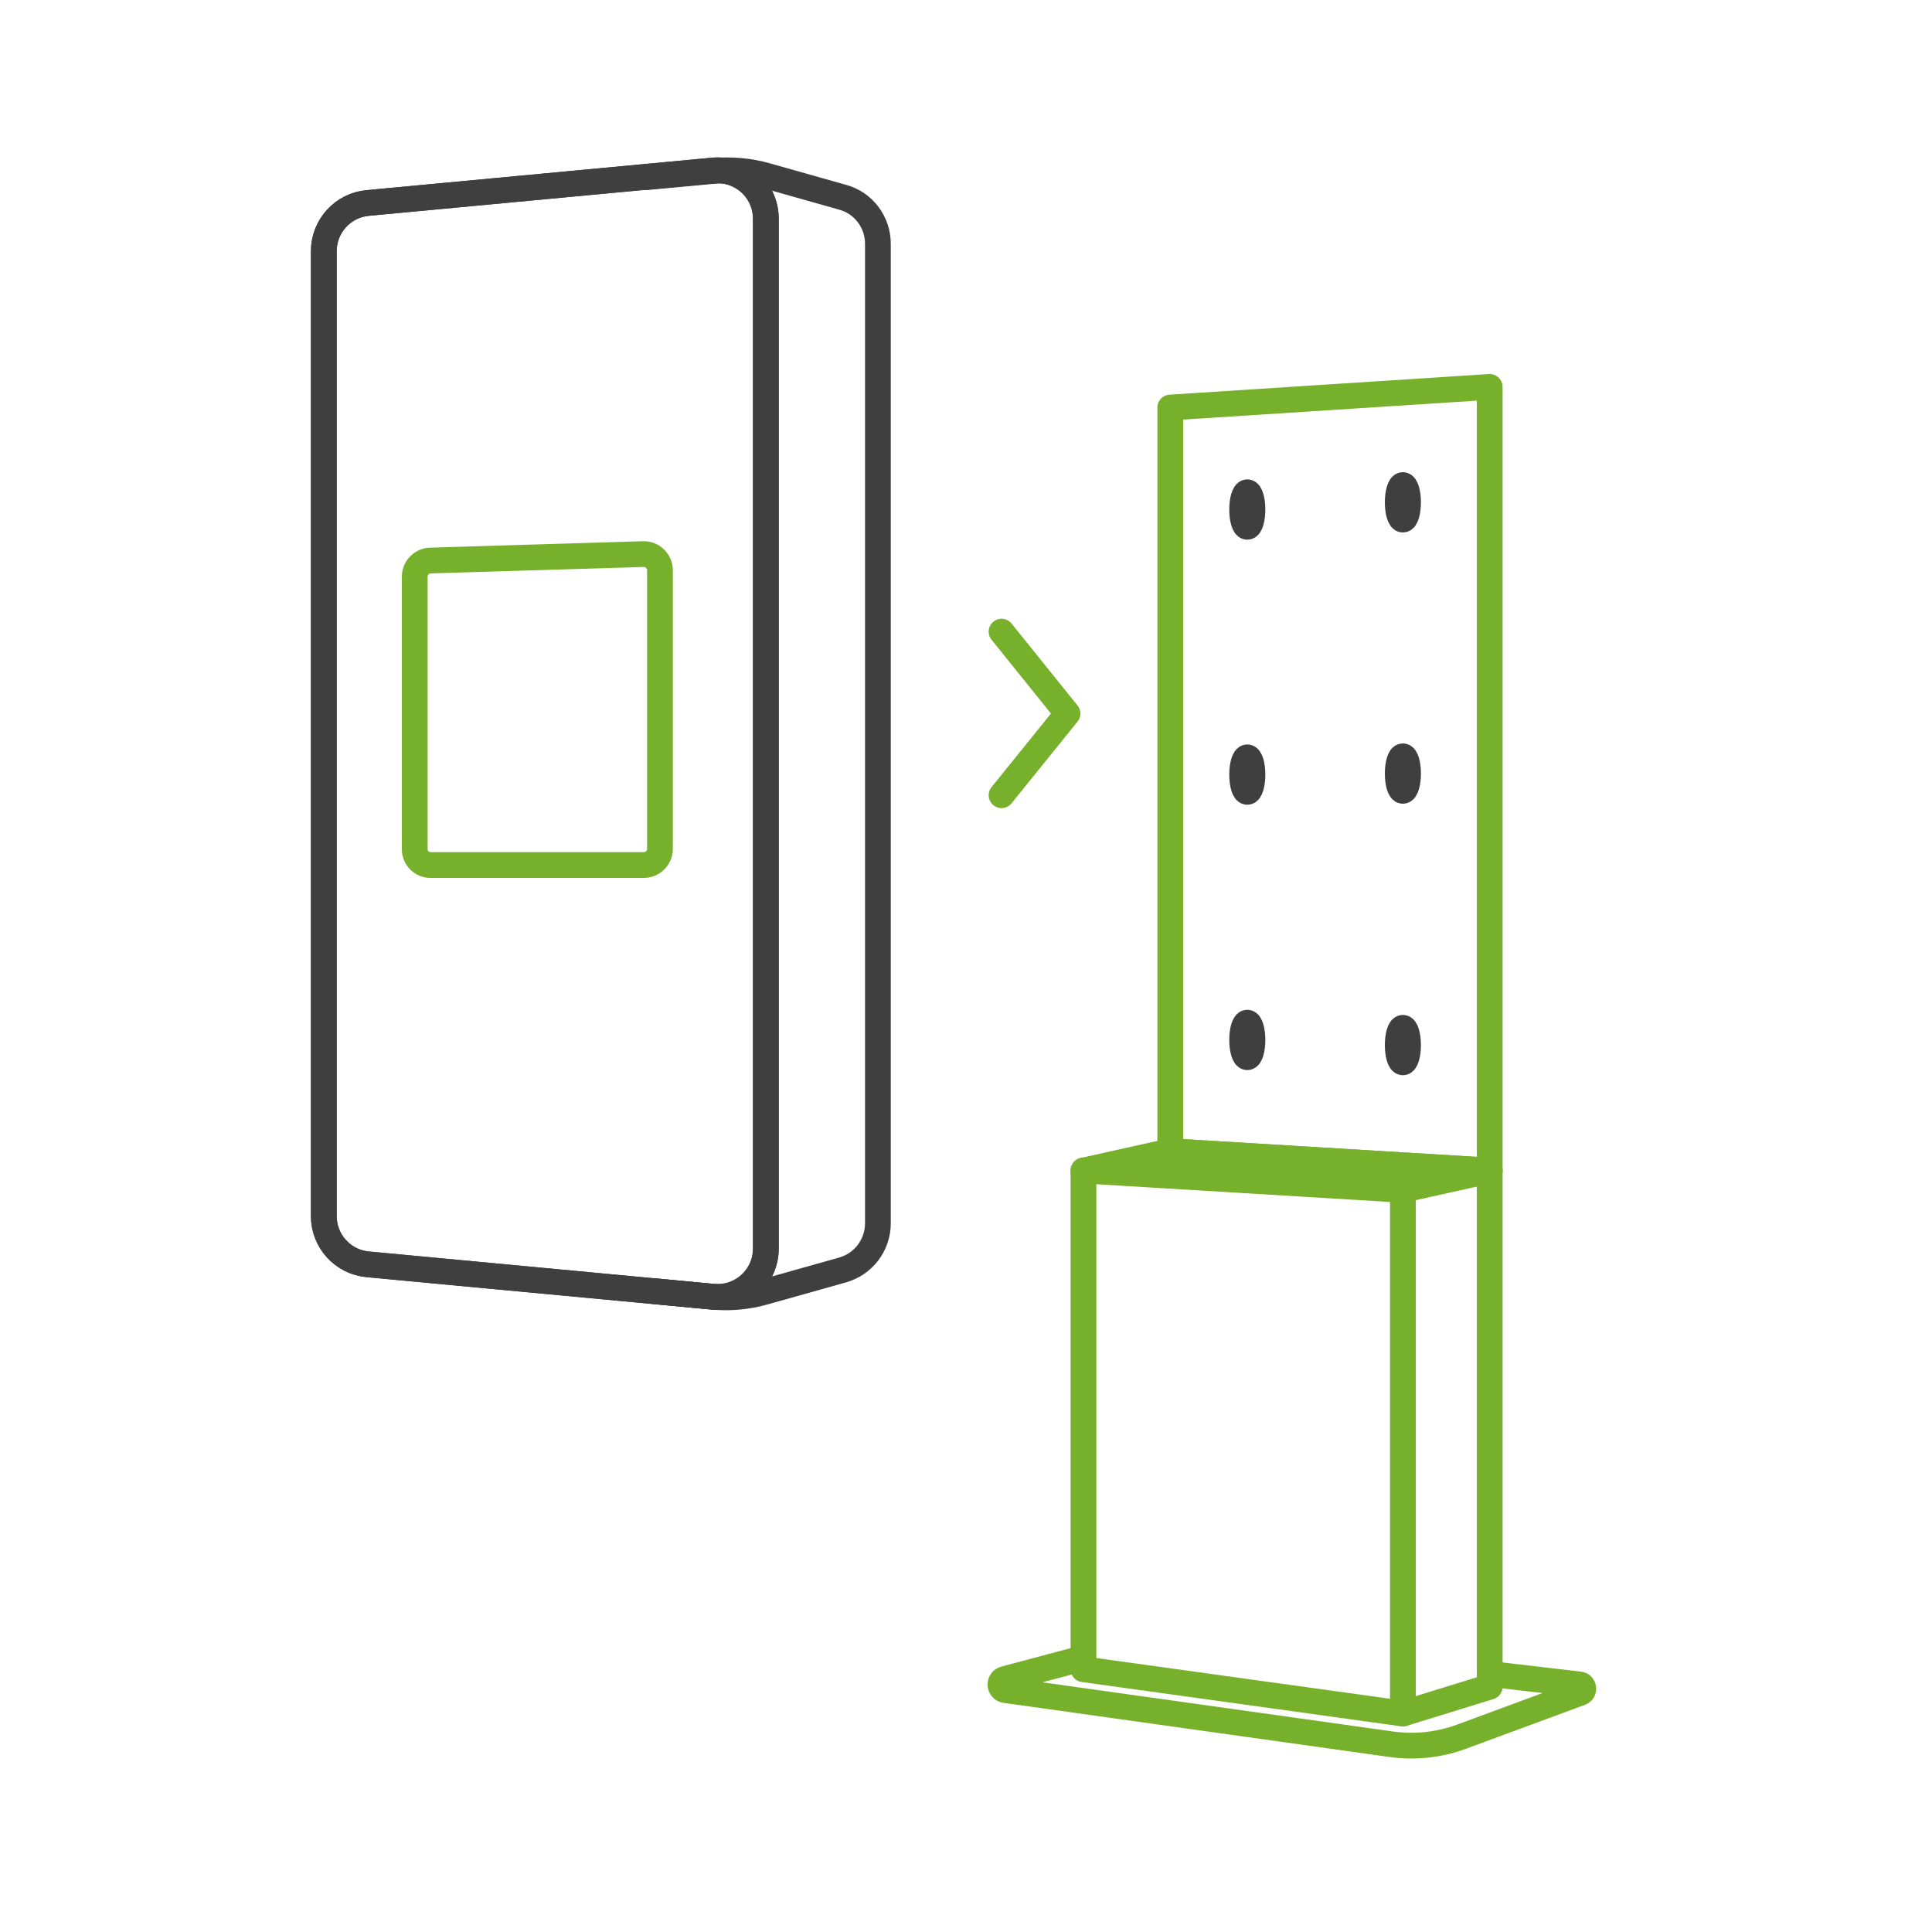<?xml version="1.0" encoding="UTF-8"?>
<svg data-bbox="0 0 75 75" viewBox="0 0 75 75" xmlns="http://www.w3.org/2000/svg" data-type="ugc">
    <g>
        <path fill="none" d="M75 0v75H0V0z"/>
        <g>
            <path d="m27.68 50.34-13.41-1.26c-.96-.09-1.7-.9-1.7-1.87V9.75c0-.97.74-1.78 1.7-1.87l13.41-1.26c1.1-.1 2.05.76 2.05 1.87v39.98c0 1.11-.95 1.97-2.05 1.87" fill="none" stroke-linecap="round" stroke-linejoin="round" stroke="#3f3f3f"/>
            <path d="m27.68 50.34-13.41-1.26c-.96-.09-1.7-.9-1.7-1.87V9.75c0-.97.74-1.78 1.7-1.87l13.41-1.26c1.1-.1 2.05.76 2.05 1.87v39.98c0 1.11-.95 1.97-2.05 1.87" fill="none" stroke-linecap="round" stroke-linejoin="round" stroke="#3f3f3f"/>
            <path d="m25.38 50.12 2.3.22c.66.06 1.33 0 1.97-.18l3.06-.86c.81-.23 1.37-.97 1.37-1.81V9.46c0-.84-.56-1.58-1.36-1.8l-2.94-.83c-.69-.2-1.41-.26-2.13-.19l-2.59.24" fill="none" stroke-linecap="round" stroke-linejoin="round" stroke="#3f3f3f"/>
            <path d="M24.99 33.58h-8.26a.613.613 0 0 1-.63-.62V22.39c0-.34.27-.62.61-.63l8.26-.25c.36-.01.65.28.65.63v10.81c0 .35-.28.63-.63.63" stroke="#77b12c" fill="none" stroke-linecap="round" stroke-linejoin="round"/>
            <path stroke="#77b12c" fill="none" stroke-linecap="round" stroke-linejoin="round" d="m57.83 45.44-12.4-.75V15.82l12.4-.8z"/>
            <path stroke="#77b12c" fill="none" stroke-linecap="round" stroke-linejoin="round" d="m54.46 66.52-12.4-1.72V45.44l12.4.75z"/>
            <path stroke="#77b12c" fill="none" stroke-linecap="round" stroke-linejoin="round" d="m54.46 66.52 3.37-1.04V45.44l-12.4-.75-3.37.75"/>
            <path stroke="#77b12c" fill="none" stroke-linecap="round" stroke-linejoin="round" d="m57.83 45.44-3.37.75"/>
            <path d="m57.83 64.98 3.49.41c.17.02.2.26.04.32l-4.63 1.71c-.87.32-1.81.42-2.73.29l-14.97-2.1c-.24-.03-.26-.37-.03-.43l3.04-.81" stroke="#77b12c" fill="none" stroke-linecap="round" stroke-linejoin="round"/>
            <path fill="none" stroke-linecap="round" stroke-linejoin="round" stroke="#3f3f3f" d="M48.62 19.78c0 .37-.09.67-.2.67s-.2-.3-.2-.67.09-.67.2-.67.2.3.2.67"/>
            <path fill="none" stroke-linecap="round" stroke-linejoin="round" stroke="#3f3f3f" d="M48.62 30.07c0 .37-.09.67-.2.67s-.2-.3-.2-.67.09-.67.2-.67.2.3.2.67"/>
            <path fill="none" stroke-linecap="round" stroke-linejoin="round" stroke="#3f3f3f" d="M48.62 40.37c0 .37-.09.67-.2.67s-.2-.3-.2-.67.09-.67.2-.67.2.3.2.67"/>
            <path fill="none" stroke-linecap="round" stroke-linejoin="round" stroke="#3f3f3f" d="M54.66 19.5c0 .37-.09.67-.2.67s-.2-.3-.2-.67.09-.67.2-.67.2.3.2.67"/>
            <path fill="none" stroke-linecap="round" stroke-linejoin="round" stroke="#3f3f3f" d="M54.66 30.03c0 .37-.09.67-.2.67s-.2-.3-.2-.67.09-.67.2-.67.2.3.2.67"/>
            <path fill="none" stroke-linecap="round" stroke-linejoin="round" stroke="#3f3f3f" d="M54.66 40.57c0 .37-.09.67-.2.67s-.2-.3-.2-.67.09-.67.2-.67.2.3.2.67"/>
            <path stroke="#77b12c" fill="none" stroke-linecap="round" stroke-linejoin="round" d="m38.88 24.52 2.56 3.18-2.56 3.17"/>
        </g>
    </g>
</svg>
